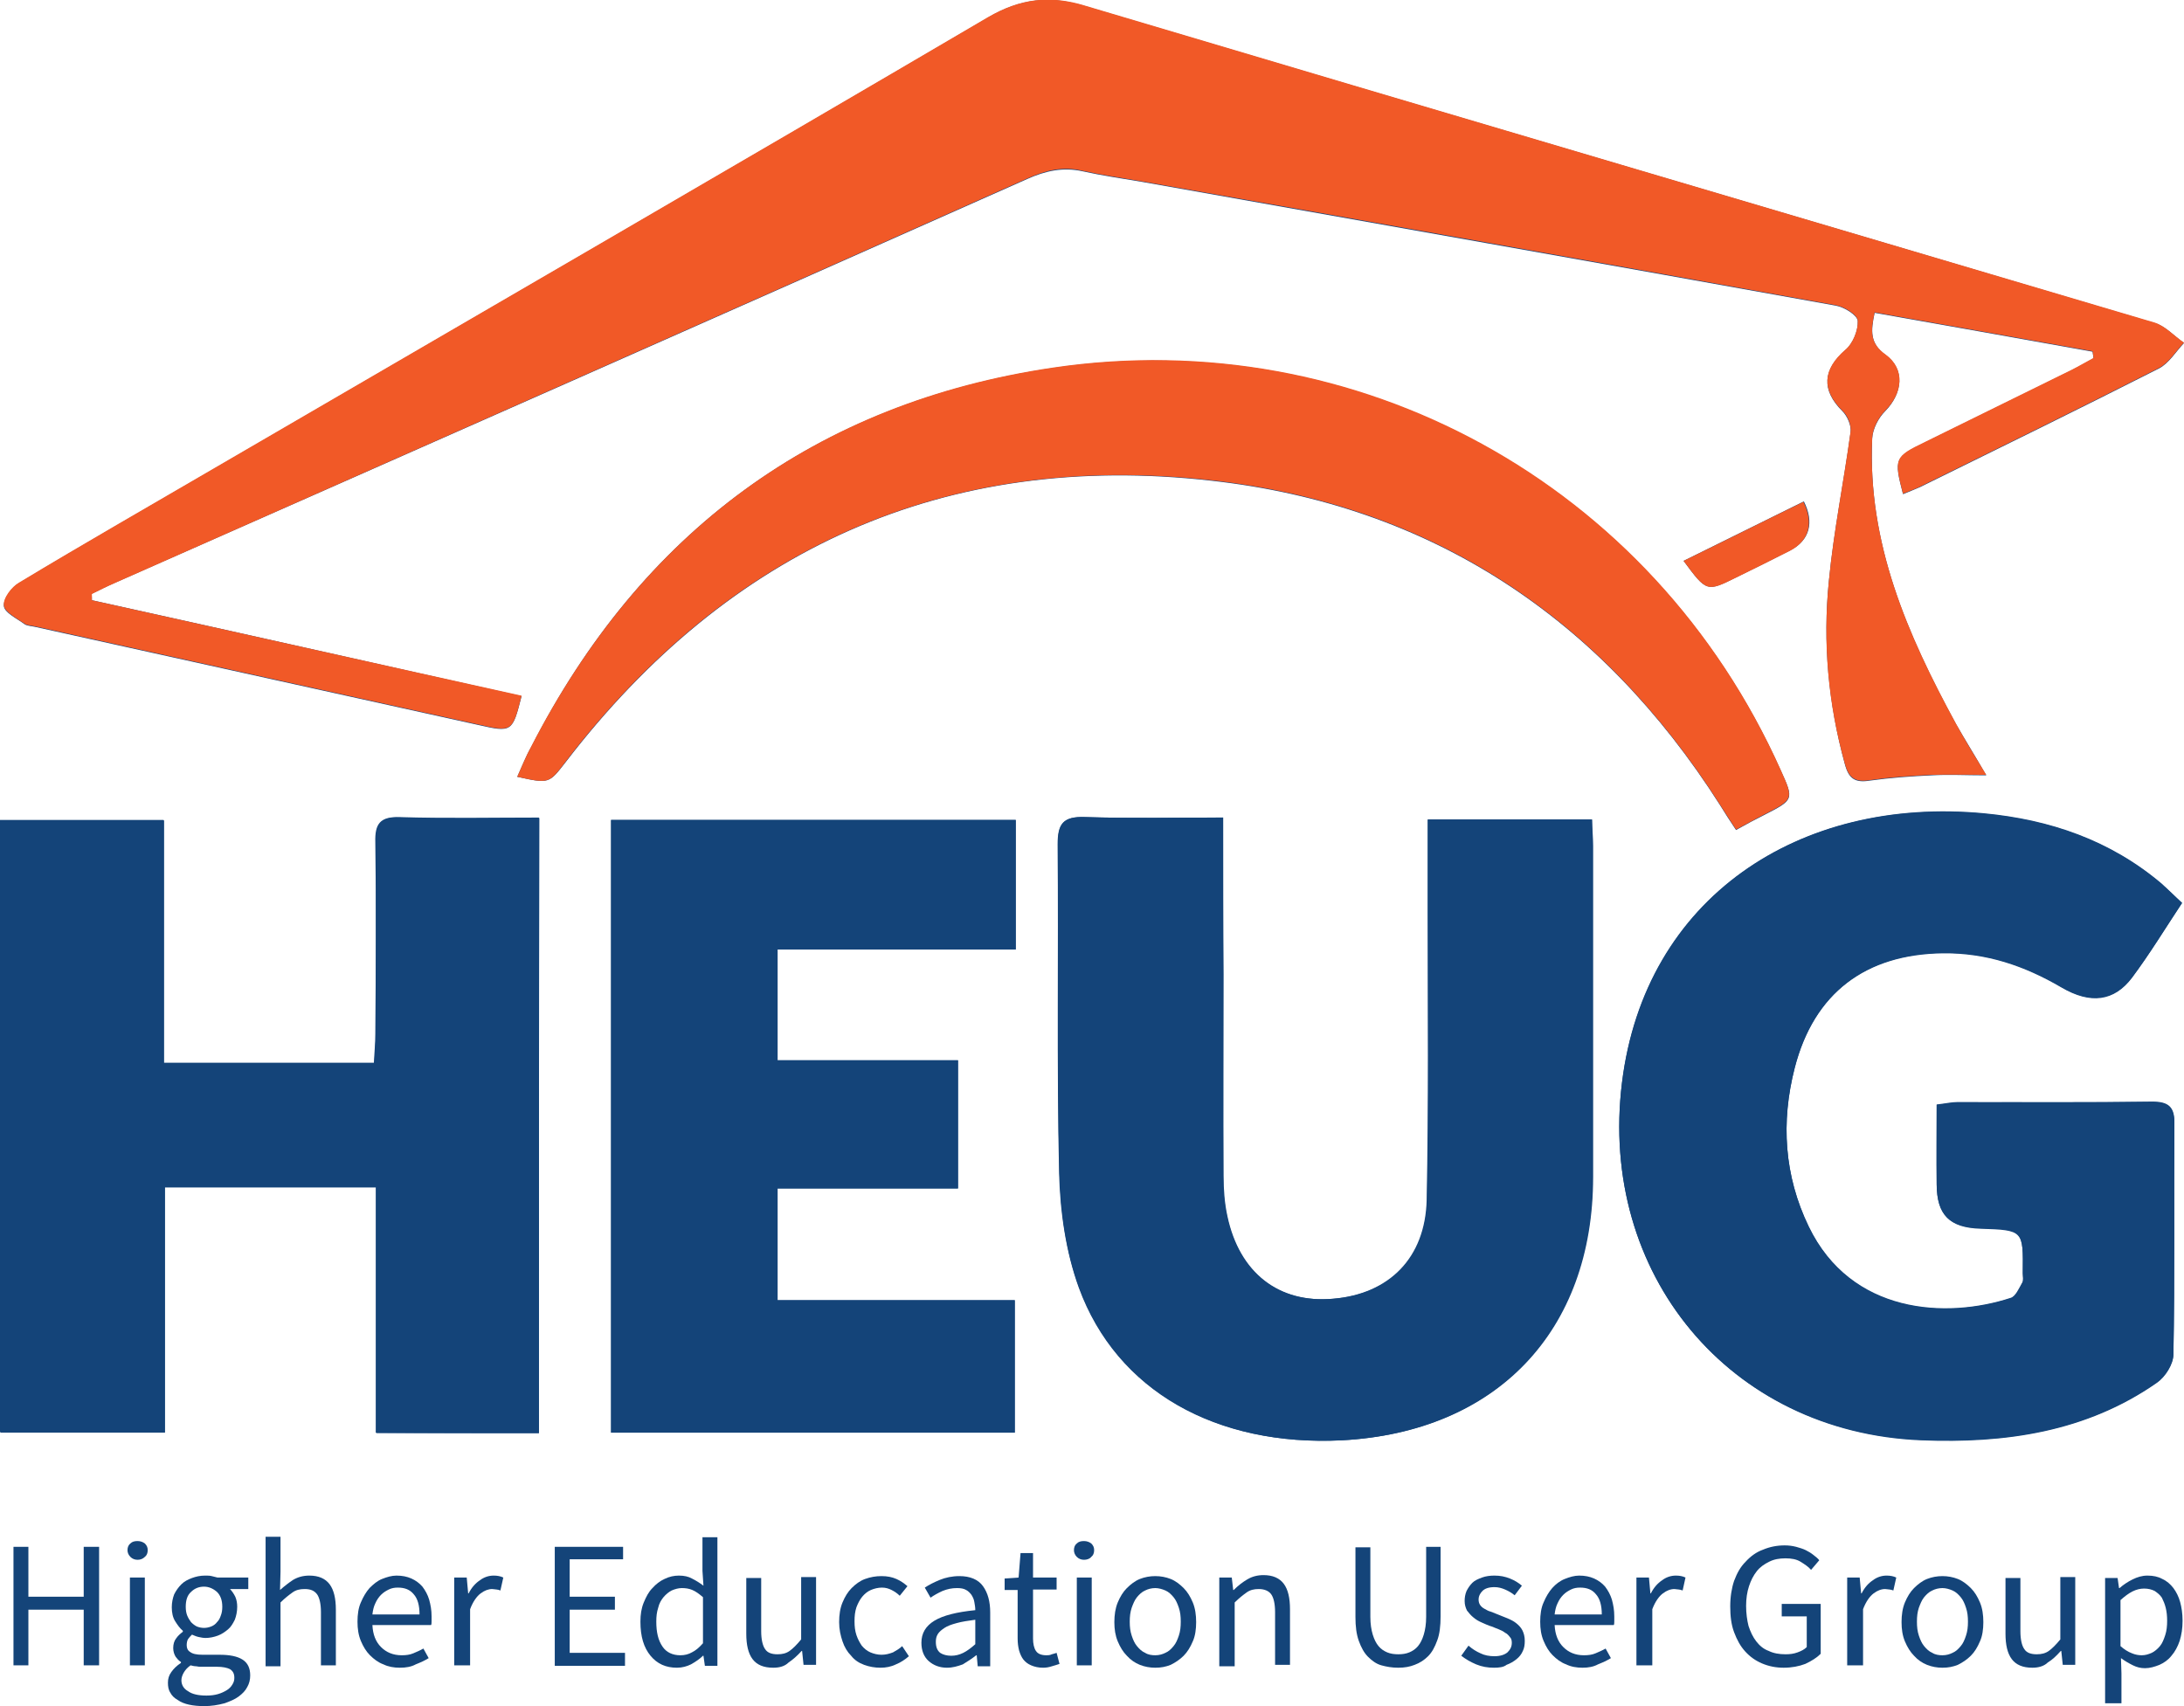 <svg width="64" height="50" viewBox="0 0 64 50" fill="none" xmlns="http://www.w3.org/2000/svg">
<path d="M2.693 17.59C2.693 17.534 2.693 17.464 2.679 17.407C2.905 17.295 3.13 17.182 3.356 17.084C12.281 13.147 21.192 9.21 30.104 5.245C30.639 5.006 31.147 4.893 31.725 5.02C32.289 5.146 32.881 5.231 33.459 5.329C40.242 6.538 47.01 7.734 53.792 8.957C54.045 8.999 54.426 9.238 54.44 9.407C54.454 9.688 54.299 10.068 54.074 10.264C53.411 10.841 53.369 11.431 53.989 12.05C54.13 12.191 54.257 12.472 54.229 12.669C54.031 14.131 53.735 15.565 53.594 17.028C53.411 18.828 53.58 20.627 54.059 22.385C54.172 22.821 54.356 22.947 54.793 22.877C55.399 22.793 56.005 22.75 56.612 22.722C57.105 22.694 57.613 22.722 58.205 22.722C57.867 22.132 57.584 21.682 57.317 21.218C55.892 18.602 54.722 15.917 54.863 12.852C54.877 12.57 55.047 12.247 55.244 12.05C55.752 11.53 55.836 10.827 55.258 10.405C54.793 10.068 54.821 9.702 54.934 9.168C57.077 9.547 59.206 9.927 61.321 10.307C61.335 10.377 61.335 10.433 61.349 10.504C61.138 10.616 60.926 10.742 60.701 10.855C59.276 11.558 57.838 12.261 56.414 12.964C55.512 13.4 55.498 13.442 55.766 14.483C55.935 14.412 56.118 14.342 56.273 14.272C58.614 13.119 60.94 11.98 63.267 10.799C63.563 10.644 63.76 10.307 64 10.054C63.718 9.857 63.45 9.547 63.126 9.463C52.692 6.356 42.244 3.29 31.81 0.183C30.752 -0.14 29.892 -0.042 28.947 0.52C21.404 4.949 13.832 9.336 6.275 13.738C4.371 14.848 2.453 15.945 0.564 17.084C0.338 17.21 0.099 17.548 0.113 17.759C0.127 17.956 0.494 18.124 0.719 18.293C0.804 18.349 0.945 18.349 1.058 18.378C5.372 19.334 9.701 20.29 14.015 21.246C15.002 21.471 15.017 21.457 15.284 20.402C11.083 19.46 6.895 18.518 2.693 17.59ZM15.792 42C15.792 35.982 15.792 30.02 15.792 23.96C14.41 23.96 13.057 23.988 11.703 23.946C11.125 23.931 10.984 24.157 10.998 24.677C11.026 26.547 11.012 28.431 10.998 30.301C10.998 30.582 10.97 30.849 10.956 31.145C8.883 31.145 6.881 31.145 4.794 31.145C4.794 28.74 4.794 26.378 4.794 24.03C3.13 24.03 1.565 24.03 0 24.03C0 30.062 0 36.024 0 41.971C1.621 41.971 3.187 41.971 4.822 41.971C4.822 39.553 4.822 37.177 4.822 34.786C6.909 34.786 8.911 34.786 11.012 34.786C11.012 37.219 11.012 39.595 11.012 41.986C12.648 42 14.171 42 15.792 42ZM63.944 26.462C63.718 26.252 63.549 26.069 63.351 25.914C61.843 24.634 60.066 24.03 58.134 23.847C52.734 23.327 48.208 26.308 47.531 31.735C46.84 37.317 50.675 41.986 56.301 42.211C58.755 42.309 61.138 41.971 63.21 40.523C63.45 40.355 63.69 39.989 63.69 39.694C63.732 37.444 63.704 35.194 63.718 32.944C63.718 32.452 63.549 32.298 63.069 32.298C61.166 32.312 59.262 32.298 57.359 32.312C57.176 32.312 56.992 32.354 56.753 32.382C56.753 33.184 56.753 33.943 56.753 34.716C56.767 35.616 57.133 35.982 58.036 36.01C59.291 36.052 59.291 36.052 59.276 37.317C59.276 37.416 59.305 37.528 59.262 37.599C59.178 37.767 59.079 38.006 58.924 38.048C57.02 38.667 54.243 38.527 53.002 35.953C52.283 34.463 52.184 32.888 52.593 31.299C53.157 29.106 54.666 27.967 56.936 27.939C58.205 27.925 59.319 28.304 60.404 28.937C61.265 29.443 61.956 29.345 62.477 28.656C62.999 27.953 63.45 27.208 63.944 26.462ZM35.842 23.96C34.461 23.96 33.135 23.988 31.796 23.946C31.161 23.917 30.992 24.142 31.006 24.747C31.034 27.953 30.964 31.159 31.048 34.379C31.076 35.504 31.232 36.685 31.626 37.739C32.74 40.762 35.659 42.393 39.325 42.211C43.851 41.971 46.685 39.019 46.685 34.491C46.685 31.257 46.685 28.023 46.685 24.789C46.685 24.536 46.657 24.297 46.657 24.016C45.035 24.016 43.47 24.016 41.849 24.016C41.849 24.958 41.849 25.844 41.849 26.73C41.849 29.542 41.877 32.354 41.821 35.166C41.792 36.867 40.721 37.936 39.071 38.062C37.478 38.203 36.322 37.303 35.969 35.644C35.885 35.264 35.856 34.857 35.856 34.463C35.842 32.495 35.856 30.526 35.856 28.558C35.842 27.053 35.842 25.562 35.842 23.96ZM29.765 24.03C25.747 24.03 21.827 24.03 17.907 24.03C17.907 30.062 17.907 36.024 17.907 41.986C21.883 41.986 25.789 41.986 29.737 41.986C29.737 40.692 29.737 39.441 29.737 38.105C27.382 38.105 25.07 38.105 22.786 38.105C22.786 36.98 22.786 35.939 22.786 34.829C24.576 34.829 26.297 34.829 28.073 34.829C28.073 33.563 28.073 32.354 28.073 31.074C26.282 31.074 24.534 31.074 22.786 31.074C22.786 29.964 22.786 28.951 22.786 27.826C25.14 27.826 27.453 27.826 29.765 27.826C29.765 26.505 29.765 25.281 29.765 24.03ZM15.158 22.765C16.102 22.975 16.088 22.961 16.582 22.329C21.361 16.1 27.692 13.203 35.504 14.089C41.934 14.806 46.911 18.11 50.394 23.58C50.549 23.833 50.704 24.072 50.873 24.325C51.197 24.142 51.437 24.016 51.691 23.889C52.565 23.439 52.579 23.439 52.184 22.582C48.405 14.145 39.734 9.477 30.865 10.785C23.899 11.811 18.781 15.607 15.566 21.893C15.411 22.16 15.299 22.455 15.158 22.765ZM49.336 16.437C50.013 17.351 50.013 17.351 50.887 16.915C51.409 16.662 51.944 16.395 52.466 16.128C53.03 15.832 53.171 15.312 52.861 14.694C51.691 15.27 50.535 15.847 49.336 16.437Z" fill="#144479"/>
<path d="M2.693 17.59C6.895 18.518 11.082 19.46 15.284 20.388C15.016 21.457 15.002 21.457 14.015 21.232C9.701 20.276 5.372 19.32 1.057 18.363C0.944 18.335 0.803 18.335 0.719 18.279C0.493 18.124 0.141 17.942 0.113 17.745C0.084 17.534 0.338 17.196 0.564 17.07C2.453 15.931 4.371 14.834 6.274 13.723C13.832 9.322 21.404 4.935 28.947 0.506C29.892 -0.042 30.766 -0.155 31.809 0.169C42.243 3.276 52.691 6.355 63.126 9.449C63.45 9.547 63.704 9.843 64 10.039C63.76 10.293 63.563 10.63 63.267 10.785C60.94 11.966 58.614 13.105 56.273 14.258C56.104 14.342 55.934 14.398 55.765 14.469C55.497 13.428 55.511 13.386 56.414 12.95C57.838 12.247 59.276 11.544 60.7 10.841C60.926 10.728 61.137 10.602 61.349 10.489C61.335 10.419 61.335 10.363 61.321 10.293C59.206 9.913 57.077 9.533 54.933 9.154C54.821 9.688 54.778 10.053 55.258 10.391C55.836 10.813 55.765 11.516 55.244 12.036C55.046 12.233 54.877 12.556 54.863 12.838C54.722 15.903 55.892 18.588 57.316 21.204C57.57 21.668 57.852 22.132 58.205 22.708C57.612 22.708 57.119 22.694 56.611 22.708C56.005 22.736 55.399 22.778 54.792 22.863C54.355 22.933 54.172 22.793 54.059 22.371C53.566 20.613 53.411 18.827 53.594 17.014C53.735 15.551 54.031 14.103 54.228 12.655C54.257 12.458 54.144 12.177 53.989 12.036C53.368 11.417 53.411 10.827 54.073 10.25C54.299 10.068 54.454 9.674 54.44 9.393C54.426 9.224 54.045 8.985 53.791 8.943C47.023 7.719 40.241 6.51 33.459 5.315C32.881 5.217 32.303 5.132 31.725 5.006C31.147 4.865 30.639 4.992 30.103 5.231C21.206 9.196 12.281 13.133 3.37 17.084C3.144 17.182 2.918 17.295 2.693 17.407C2.693 17.463 2.693 17.52 2.693 17.59Z" fill="#F15927"/>
<path d="M15.792 41.999C14.184 41.999 12.661 41.999 11.026 41.999C11.026 39.595 11.026 37.233 11.026 34.8C8.911 34.8 6.923 34.8 4.836 34.8C4.836 37.191 4.836 39.567 4.836 41.985C3.186 41.985 1.621 41.985 0.014 41.985C0.014 36.024 0.014 30.076 0.014 24.044C1.565 24.044 3.144 24.044 4.808 24.044C4.808 26.406 4.808 28.754 4.808 31.159C6.894 31.159 8.897 31.159 10.969 31.159C10.983 30.863 11.012 30.596 11.012 30.315C11.012 28.445 11.026 26.561 11.012 24.691C11.012 24.156 11.139 23.931 11.717 23.959C13.07 24.002 14.424 23.974 15.806 23.974C15.792 30.02 15.792 35.981 15.792 41.999Z" fill="#144479"/>
<path d="M63.943 26.462C63.45 27.207 62.998 27.953 62.477 28.642C61.955 29.331 61.264 29.429 60.404 28.923C59.333 28.29 58.205 27.911 56.935 27.925C54.679 27.953 53.157 29.092 52.593 31.285C52.184 32.874 52.282 34.449 53.002 35.939C54.242 38.512 57.034 38.653 58.924 38.034C59.065 37.992 59.163 37.753 59.262 37.584C59.304 37.514 59.276 37.402 59.276 37.303C59.29 36.024 59.29 36.024 58.035 35.995C57.119 35.967 56.752 35.602 56.752 34.702C56.738 33.929 56.752 33.169 56.752 32.368C57.006 32.34 57.189 32.297 57.358 32.297C59.262 32.297 61.166 32.312 63.069 32.283C63.548 32.283 63.732 32.438 63.718 32.93C63.703 35.18 63.732 37.43 63.689 39.679C63.689 39.961 63.45 40.34 63.21 40.509C61.137 41.957 58.754 42.295 56.301 42.196C50.661 41.971 46.84 37.317 47.531 31.721C48.194 26.308 52.72 23.327 58.134 23.833C60.066 24.016 61.842 24.62 63.351 25.9C63.534 26.083 63.718 26.265 63.943 26.462Z" fill="#144479"/>
<path d="M35.843 23.959C35.843 25.562 35.843 27.053 35.843 28.557C35.843 30.526 35.843 32.494 35.843 34.463C35.843 34.857 35.871 35.264 35.955 35.644C36.308 37.303 37.45 38.203 39.057 38.062C40.707 37.922 41.765 36.867 41.807 35.166C41.863 32.354 41.835 29.542 41.835 26.73C41.835 25.844 41.835 24.958 41.835 24.016C43.457 24.016 45.022 24.016 46.643 24.016C46.657 24.283 46.671 24.536 46.671 24.789C46.671 28.023 46.671 31.257 46.671 34.491C46.657 39.019 43.837 41.971 39.311 42.21C35.645 42.393 32.727 40.776 31.613 37.739C31.232 36.684 31.063 35.503 31.035 34.379C30.964 31.173 31.02 27.967 30.992 24.747C30.992 24.142 31.147 23.931 31.782 23.945C33.121 23.988 34.461 23.959 35.843 23.959Z" fill="#144479"/>
<path d="M29.765 24.03C29.765 25.281 29.765 26.505 29.765 27.826C27.453 27.826 25.14 27.826 22.786 27.826C22.786 28.951 22.786 29.963 22.786 31.074C24.534 31.074 26.283 31.074 28.073 31.074C28.073 32.368 28.073 33.563 28.073 34.828C26.311 34.828 24.576 34.828 22.786 34.828C22.786 35.925 22.786 36.966 22.786 38.105C25.07 38.105 27.382 38.105 29.737 38.105C29.737 39.44 29.737 40.692 29.737 41.985C25.789 41.985 21.883 41.985 17.907 41.985C17.907 36.024 17.907 30.062 17.907 24.03C21.813 24.03 25.747 24.03 29.765 24.03Z" fill="#144479"/>
<path d="M15.157 22.764C15.298 22.455 15.411 22.16 15.566 21.878C18.795 15.607 23.899 11.797 30.865 10.771C39.734 9.463 48.405 14.117 52.184 22.567C52.565 23.425 52.565 23.425 51.69 23.875C51.437 24.002 51.197 24.142 50.873 24.311C50.703 24.058 50.548 23.805 50.393 23.566C46.91 18.096 41.933 14.792 35.504 14.075C27.692 13.203 21.361 16.085 16.581 22.314C16.088 22.961 16.102 22.975 15.157 22.764Z" fill="#F15927"/>
<path d="M49.336 16.437C50.548 15.846 51.691 15.27 52.847 14.707C53.157 15.326 53.016 15.846 52.452 16.142C51.93 16.409 51.409 16.662 50.873 16.929C50.013 17.351 50.013 17.351 49.336 16.437Z" fill="#F15927"/>
<path d="M0.395 48.805V45.332H0.832V46.794H2.453V45.332H2.904V48.805H2.453V47.174H0.832V48.805H0.395Z" fill="#144479"/>
<path d="M4.032 45.712C3.948 45.712 3.877 45.683 3.821 45.627C3.765 45.571 3.736 45.501 3.736 45.43C3.736 45.346 3.765 45.276 3.821 45.233C3.877 45.177 3.948 45.163 4.032 45.163C4.117 45.163 4.188 45.191 4.244 45.233C4.3 45.29 4.329 45.346 4.329 45.43C4.329 45.515 4.3 45.585 4.244 45.627C4.188 45.683 4.117 45.712 4.032 45.712ZM3.807 48.805V46.232H4.244V48.805H3.807Z" fill="#144479"/>
<path d="M5.978 50C5.823 50 5.668 49.986 5.541 49.958C5.414 49.93 5.302 49.888 5.203 49.817C5.104 49.761 5.034 49.691 4.991 49.606C4.935 49.522 4.921 49.423 4.921 49.311C4.921 49.199 4.949 49.1 5.02 49.002C5.09 48.903 5.175 48.819 5.302 48.734V48.706C5.231 48.664 5.189 48.608 5.146 48.552C5.104 48.481 5.076 48.397 5.076 48.299C5.076 48.186 5.104 48.088 5.161 48.017C5.217 47.933 5.287 47.877 5.358 47.821V47.792C5.273 47.722 5.203 47.624 5.132 47.511C5.062 47.399 5.034 47.258 5.034 47.103C5.034 46.963 5.062 46.836 5.104 46.724C5.161 46.611 5.231 46.513 5.316 46.429C5.4 46.344 5.513 46.288 5.626 46.246C5.739 46.204 5.866 46.175 6.007 46.175C6.077 46.175 6.148 46.175 6.204 46.19C6.26 46.204 6.317 46.218 6.373 46.232H7.276V46.569H6.74C6.796 46.625 6.853 46.71 6.895 46.794C6.937 46.893 6.951 46.991 6.951 47.089C6.951 47.23 6.923 47.357 6.881 47.469C6.824 47.582 6.768 47.68 6.683 47.75C6.599 47.821 6.5 47.891 6.387 47.933C6.274 47.975 6.148 48.003 6.021 48.003C5.95 48.003 5.894 47.989 5.823 47.975C5.753 47.961 5.696 47.933 5.626 47.905C5.584 47.947 5.541 47.989 5.513 48.032C5.485 48.074 5.471 48.144 5.471 48.214C5.471 48.299 5.499 48.369 5.569 48.411C5.64 48.467 5.753 48.495 5.936 48.495H6.43C6.726 48.495 6.951 48.538 7.106 48.636C7.261 48.734 7.332 48.889 7.332 49.1C7.332 49.227 7.304 49.339 7.247 49.438C7.191 49.55 7.106 49.634 6.994 49.719C6.881 49.803 6.74 49.859 6.585 49.916C6.373 49.972 6.19 50 5.978 50ZM6.049 49.691C6.176 49.691 6.289 49.677 6.387 49.648C6.486 49.62 6.571 49.578 6.641 49.536C6.712 49.494 6.768 49.438 6.81 49.367C6.853 49.297 6.867 49.241 6.867 49.17C6.867 49.044 6.824 48.974 6.74 48.917C6.655 48.875 6.528 48.847 6.359 48.847H5.908C5.851 48.847 5.809 48.847 5.753 48.833C5.696 48.833 5.64 48.819 5.584 48.805C5.485 48.875 5.428 48.945 5.386 49.016C5.344 49.086 5.316 49.17 5.316 49.241C5.316 49.381 5.386 49.494 5.513 49.564C5.626 49.648 5.809 49.691 6.049 49.691ZM5.978 47.708C6.049 47.708 6.119 47.694 6.19 47.666C6.26 47.638 6.317 47.596 6.359 47.539C6.415 47.483 6.444 47.427 6.472 47.343C6.5 47.272 6.514 47.188 6.514 47.089C6.514 46.893 6.458 46.752 6.359 46.654C6.246 46.555 6.119 46.499 5.978 46.499C5.823 46.499 5.696 46.555 5.598 46.654C5.485 46.752 5.443 46.907 5.443 47.089C5.443 47.188 5.457 47.272 5.485 47.343C5.513 47.413 5.555 47.483 5.598 47.539C5.654 47.596 5.71 47.638 5.767 47.666C5.837 47.694 5.908 47.708 5.978 47.708Z" fill="#144479"/>
<path d="M7.783 48.805V45.037H8.22V46.063L8.206 46.597C8.333 46.485 8.46 46.386 8.587 46.302C8.728 46.218 8.883 46.175 9.066 46.175C9.334 46.175 9.532 46.26 9.659 46.429C9.785 46.597 9.842 46.85 9.842 47.174V48.805H9.405V47.244C9.405 47.005 9.362 46.822 9.292 46.724C9.207 46.611 9.095 46.569 8.925 46.569C8.784 46.569 8.671 46.597 8.573 46.668C8.474 46.738 8.347 46.836 8.22 46.963V48.833H7.783V48.805Z" fill="#144479"/>
<path d="M11.716 48.875C11.547 48.875 11.378 48.847 11.237 48.777C11.082 48.721 10.955 48.622 10.842 48.51C10.729 48.397 10.645 48.257 10.574 48.088C10.504 47.919 10.476 47.736 10.476 47.525C10.476 47.314 10.504 47.117 10.574 46.963C10.645 46.794 10.729 46.654 10.828 46.541C10.941 46.429 11.054 46.33 11.195 46.274C11.336 46.218 11.477 46.175 11.618 46.175C11.787 46.175 11.928 46.204 12.055 46.26C12.182 46.316 12.294 46.401 12.379 46.499C12.464 46.611 12.534 46.738 12.576 46.879C12.619 47.033 12.647 47.188 12.647 47.371C12.647 47.413 12.647 47.455 12.647 47.511C12.647 47.553 12.647 47.596 12.633 47.624H10.913C10.927 47.905 11.011 48.116 11.166 48.27C11.322 48.425 11.519 48.51 11.773 48.51C11.9 48.51 12.012 48.495 12.111 48.453C12.21 48.411 12.309 48.369 12.407 48.313L12.562 48.594C12.45 48.664 12.323 48.721 12.182 48.777C12.055 48.847 11.9 48.875 11.716 48.875ZM10.913 47.314H12.294C12.294 47.047 12.238 46.85 12.125 46.724C12.012 46.583 11.857 46.527 11.66 46.527C11.561 46.527 11.477 46.541 11.392 46.583C11.307 46.625 11.237 46.668 11.166 46.738C11.096 46.808 11.04 46.893 10.997 46.991C10.955 47.075 10.927 47.188 10.913 47.314Z" fill="#144479"/>
<path d="M13.31 48.805V46.232H13.677L13.719 46.696H13.733C13.818 46.527 13.931 46.4 14.058 46.316C14.185 46.218 14.326 46.175 14.467 46.175C14.565 46.175 14.664 46.19 14.749 46.232L14.664 46.611C14.622 46.597 14.579 46.583 14.551 46.583C14.509 46.583 14.467 46.569 14.424 46.569C14.312 46.569 14.199 46.611 14.086 46.696C13.973 46.78 13.86 46.935 13.776 47.16V48.805H13.31Z" fill="#144479"/>
<path d="M16.257 48.805V45.332H18.259V45.697H16.694V46.794H18.019V47.174H16.694V48.439H18.315V48.819H16.257V48.805Z" fill="#144479"/>
<path d="M19.838 48.875C19.514 48.875 19.26 48.763 19.063 48.524C18.865 48.285 18.767 47.961 18.767 47.525C18.767 47.314 18.795 47.132 18.865 46.963C18.936 46.794 19.006 46.654 19.119 46.541C19.218 46.429 19.345 46.33 19.472 46.274C19.613 46.204 19.754 46.175 19.895 46.175C20.05 46.175 20.177 46.204 20.275 46.26C20.388 46.316 20.501 46.386 20.614 46.471L20.585 46.035V45.051H21.023V48.819H20.656L20.614 48.524H20.6C20.501 48.622 20.374 48.706 20.247 48.777C20.134 48.833 19.993 48.875 19.838 48.875ZM19.937 48.51C20.064 48.51 20.177 48.481 20.275 48.425C20.388 48.369 20.487 48.285 20.6 48.158V46.808C20.487 46.71 20.388 46.639 20.289 46.597C20.191 46.555 20.092 46.541 19.979 46.541C19.881 46.541 19.782 46.569 19.683 46.611C19.599 46.654 19.514 46.724 19.443 46.808C19.373 46.893 19.317 46.991 19.288 47.117C19.246 47.244 19.232 47.371 19.232 47.525C19.232 47.835 19.288 48.074 19.415 48.257C19.528 48.425 19.711 48.51 19.937 48.51Z" fill="#144479"/>
<path d="M22.659 48.875C22.377 48.875 22.179 48.791 22.052 48.622C21.925 48.453 21.869 48.2 21.869 47.877V46.246H22.306V47.806C22.306 48.045 22.349 48.228 22.419 48.327C22.489 48.439 22.616 48.481 22.786 48.481C22.927 48.481 23.039 48.453 23.138 48.383C23.237 48.313 23.35 48.2 23.477 48.045V46.218H23.914V48.791H23.547L23.505 48.383H23.491C23.364 48.524 23.237 48.636 23.11 48.721C22.997 48.833 22.842 48.875 22.659 48.875Z" fill="#144479"/>
<path d="M25.802 48.875C25.633 48.875 25.478 48.847 25.323 48.791C25.168 48.734 25.041 48.65 24.942 48.524C24.829 48.411 24.745 48.27 24.689 48.102C24.632 47.933 24.59 47.75 24.59 47.539C24.59 47.328 24.618 47.132 24.689 46.963C24.759 46.794 24.844 46.654 24.956 46.541C25.069 46.429 25.196 46.33 25.351 46.274C25.506 46.218 25.661 46.19 25.831 46.19C26 46.19 26.141 46.218 26.268 46.274C26.395 46.33 26.493 46.401 26.592 46.485L26.366 46.766C26.296 46.696 26.211 46.639 26.127 46.597C26.042 46.555 25.957 46.527 25.845 46.527C25.732 46.527 25.619 46.555 25.52 46.597C25.422 46.639 25.337 46.71 25.267 46.794C25.196 46.879 25.14 46.991 25.097 47.103C25.055 47.23 25.041 47.357 25.041 47.511C25.041 47.666 25.055 47.792 25.097 47.919C25.14 48.046 25.196 48.144 25.253 48.228C25.323 48.313 25.408 48.383 25.506 48.425C25.605 48.467 25.718 48.495 25.831 48.495C25.957 48.495 26.056 48.467 26.169 48.425C26.268 48.369 26.366 48.313 26.437 48.242L26.634 48.538C26.521 48.636 26.395 48.721 26.254 48.777C26.113 48.847 25.957 48.875 25.802 48.875Z" fill="#144479"/>
<path d="M27.748 48.875C27.537 48.875 27.354 48.805 27.212 48.678C27.072 48.552 27.001 48.369 27.001 48.144C27.001 47.863 27.128 47.652 27.382 47.497C27.636 47.343 28.03 47.244 28.58 47.188C28.58 47.103 28.566 47.033 28.552 46.949C28.538 46.864 28.51 46.808 28.467 46.738C28.425 46.682 28.369 46.625 28.312 46.597C28.242 46.555 28.157 46.541 28.044 46.541C27.889 46.541 27.762 46.569 27.621 46.625C27.494 46.682 27.368 46.752 27.269 46.822L27.1 46.527C27.227 46.443 27.368 46.372 27.537 46.302C27.706 46.232 27.903 46.19 28.115 46.19C28.425 46.19 28.665 46.288 28.806 46.485C28.947 46.682 29.017 46.935 29.017 47.258V48.833H28.651L28.622 48.51H28.608C28.482 48.608 28.355 48.692 28.214 48.777C28.058 48.833 27.918 48.875 27.748 48.875ZM27.875 48.524C28.002 48.524 28.115 48.495 28.228 48.439C28.34 48.383 28.453 48.299 28.58 48.186V47.469C28.369 47.497 28.185 47.525 28.03 47.568C27.875 47.61 27.762 47.652 27.678 47.708C27.593 47.764 27.523 47.821 27.48 47.891C27.438 47.961 27.424 48.032 27.424 48.116C27.424 48.27 27.466 48.369 27.551 48.439C27.636 48.495 27.748 48.524 27.875 48.524Z" fill="#144479"/>
<path d="M30.568 48.875C30.427 48.875 30.315 48.847 30.216 48.805C30.117 48.763 30.047 48.706 29.99 48.636C29.934 48.566 29.892 48.467 29.863 48.369C29.835 48.257 29.821 48.144 29.821 48.017V46.597H29.44V46.26L29.849 46.232L29.906 45.515H30.272V46.232H30.963V46.583H30.272V48.017C30.272 48.172 30.3 48.299 30.357 48.383C30.413 48.467 30.512 48.51 30.667 48.51C30.709 48.51 30.766 48.51 30.822 48.481C30.879 48.467 30.921 48.453 30.963 48.439L31.048 48.763C30.977 48.791 30.907 48.805 30.822 48.833C30.738 48.861 30.653 48.875 30.568 48.875Z" fill="#144479"/>
<path d="M31.767 45.712C31.682 45.712 31.612 45.683 31.555 45.627C31.499 45.571 31.471 45.501 31.471 45.43C31.471 45.346 31.499 45.276 31.555 45.233C31.612 45.177 31.682 45.163 31.767 45.163C31.851 45.163 31.922 45.191 31.978 45.233C32.035 45.29 32.063 45.346 32.063 45.43C32.063 45.515 32.035 45.585 31.978 45.627C31.936 45.683 31.851 45.712 31.767 45.712ZM31.555 48.805V46.232H31.992V48.805H31.555Z" fill="#144479"/>
<path d="M33.854 48.875C33.699 48.875 33.544 48.847 33.403 48.791C33.262 48.734 33.135 48.65 33.022 48.524C32.909 48.411 32.825 48.27 32.754 48.102C32.684 47.933 32.655 47.75 32.655 47.539C32.655 47.328 32.684 47.132 32.754 46.963C32.825 46.794 32.909 46.654 33.022 46.541C33.135 46.429 33.262 46.33 33.403 46.274C33.544 46.218 33.699 46.19 33.854 46.19C34.009 46.19 34.164 46.218 34.305 46.274C34.446 46.33 34.573 46.429 34.686 46.541C34.798 46.654 34.883 46.794 34.954 46.963C35.024 47.132 35.052 47.328 35.052 47.539C35.052 47.75 35.024 47.947 34.954 48.102C34.883 48.27 34.798 48.411 34.686 48.524C34.573 48.636 34.446 48.721 34.305 48.791C34.164 48.847 34.023 48.875 33.854 48.875ZM33.854 48.51C33.967 48.51 34.065 48.481 34.15 48.439C34.249 48.397 34.319 48.327 34.39 48.242C34.46 48.158 34.502 48.06 34.545 47.933C34.587 47.806 34.601 47.68 34.601 47.525C34.601 47.371 34.587 47.244 34.545 47.118C34.502 46.991 34.46 46.893 34.39 46.808C34.319 46.724 34.249 46.654 34.15 46.611C34.051 46.569 33.953 46.541 33.854 46.541C33.741 46.541 33.642 46.569 33.558 46.611C33.459 46.654 33.389 46.724 33.318 46.808C33.248 46.893 33.205 47.005 33.163 47.118C33.121 47.244 33.106 47.371 33.106 47.525C33.106 47.68 33.121 47.806 33.163 47.933C33.205 48.06 33.248 48.158 33.318 48.242C33.389 48.327 33.459 48.397 33.558 48.439C33.642 48.495 33.755 48.51 33.854 48.51Z" fill="#144479"/>
<path d="M35.73 48.805V46.232H36.096L36.138 46.597H36.153C36.279 46.471 36.406 46.372 36.547 46.288C36.688 46.204 36.843 46.161 37.027 46.161C37.295 46.161 37.492 46.246 37.619 46.414C37.746 46.583 37.802 46.836 37.802 47.16V48.791H37.365V47.244C37.365 47.005 37.323 46.822 37.252 46.724C37.182 46.625 37.055 46.569 36.886 46.569C36.745 46.569 36.632 46.597 36.533 46.668C36.434 46.738 36.308 46.836 36.181 46.963V48.833H35.73V48.805Z" fill="#144479"/>
<path d="M40.975 48.875C40.791 48.875 40.636 48.847 40.481 48.805C40.326 48.763 40.199 48.664 40.086 48.552C39.974 48.439 39.889 48.285 39.818 48.088C39.748 47.891 39.72 47.666 39.72 47.385V45.346H40.157V47.385C40.157 47.596 40.185 47.764 40.227 47.905C40.27 48.045 40.326 48.158 40.397 48.242C40.467 48.327 40.552 48.383 40.65 48.425C40.749 48.467 40.862 48.481 40.975 48.481C41.087 48.481 41.2 48.467 41.299 48.425C41.398 48.383 41.482 48.327 41.553 48.242C41.623 48.158 41.68 48.045 41.722 47.905C41.764 47.764 41.792 47.596 41.792 47.385V45.332H42.215V47.371C42.215 47.652 42.187 47.891 42.117 48.074C42.046 48.27 41.962 48.425 41.849 48.538C41.736 48.65 41.609 48.734 41.454 48.791C41.313 48.847 41.158 48.875 40.975 48.875Z" fill="#144479"/>
<path d="M43.78 48.875C43.597 48.875 43.428 48.847 43.258 48.777C43.089 48.706 42.948 48.622 42.821 48.524L43.033 48.228C43.146 48.327 43.258 48.397 43.385 48.453C43.498 48.51 43.639 48.538 43.794 48.538C43.963 48.538 44.09 48.495 44.175 48.425C44.26 48.341 44.302 48.257 44.302 48.144C44.302 48.074 44.288 48.017 44.245 47.975C44.203 47.919 44.161 47.877 44.104 47.849C44.048 47.806 43.992 47.778 43.921 47.75C43.851 47.722 43.78 47.694 43.71 47.666C43.611 47.638 43.526 47.596 43.428 47.553C43.329 47.511 43.258 47.469 43.174 47.399C43.103 47.343 43.047 47.272 42.99 47.202C42.948 47.117 42.92 47.033 42.92 46.921C42.92 46.822 42.934 46.724 42.976 46.625C43.019 46.541 43.075 46.457 43.146 46.386C43.216 46.316 43.315 46.274 43.428 46.232C43.54 46.19 43.667 46.175 43.794 46.175C43.963 46.175 44.104 46.204 44.245 46.26C44.386 46.316 44.499 46.386 44.598 46.471L44.386 46.752C44.302 46.682 44.203 46.625 44.104 46.583C44.006 46.541 43.907 46.513 43.794 46.513C43.625 46.513 43.512 46.555 43.442 46.625C43.371 46.696 43.329 46.78 43.329 46.879C43.329 46.935 43.343 46.991 43.371 47.033C43.399 47.075 43.442 47.117 43.498 47.146C43.554 47.174 43.611 47.216 43.681 47.23C43.752 47.258 43.822 47.286 43.893 47.314C43.992 47.357 44.076 47.385 44.175 47.427C44.274 47.469 44.358 47.511 44.429 47.568C44.499 47.624 44.57 47.694 44.612 47.778C44.654 47.863 44.682 47.961 44.682 48.088C44.682 48.2 44.668 48.299 44.626 48.383C44.584 48.481 44.527 48.552 44.443 48.622C44.358 48.692 44.26 48.749 44.147 48.791C44.062 48.861 43.921 48.875 43.78 48.875Z" fill="#144479"/>
<path d="M46.375 48.875C46.205 48.875 46.036 48.847 45.895 48.777C45.74 48.721 45.613 48.622 45.5 48.51C45.388 48.397 45.303 48.257 45.233 48.088C45.162 47.919 45.134 47.736 45.134 47.525C45.134 47.314 45.162 47.117 45.233 46.963C45.303 46.794 45.388 46.654 45.486 46.541C45.585 46.429 45.712 46.33 45.853 46.274C45.994 46.218 46.135 46.175 46.276 46.175C46.445 46.175 46.586 46.204 46.713 46.26C46.84 46.316 46.953 46.401 47.037 46.499C47.122 46.611 47.192 46.738 47.235 46.879C47.277 47.033 47.305 47.188 47.305 47.371C47.305 47.413 47.305 47.455 47.305 47.511C47.305 47.553 47.305 47.596 47.291 47.624H45.557C45.571 47.905 45.656 48.116 45.811 48.27C45.966 48.425 46.163 48.51 46.417 48.51C46.544 48.51 46.657 48.495 46.755 48.453C46.854 48.411 46.953 48.369 47.051 48.313L47.206 48.594C47.094 48.664 46.967 48.721 46.826 48.777C46.699 48.847 46.544 48.875 46.375 48.875ZM45.557 47.314H46.939C46.939 47.047 46.882 46.85 46.769 46.724C46.657 46.583 46.502 46.527 46.304 46.527C46.205 46.527 46.121 46.541 46.036 46.583C45.952 46.625 45.881 46.668 45.811 46.738C45.74 46.808 45.684 46.893 45.641 46.991C45.599 47.075 45.571 47.188 45.557 47.314Z" fill="#144479"/>
<path d="M47.954 48.805V46.232H48.321L48.363 46.696H48.377C48.462 46.527 48.575 46.4 48.701 46.316C48.828 46.218 48.969 46.175 49.11 46.175C49.209 46.175 49.308 46.19 49.392 46.232L49.308 46.611C49.265 46.597 49.223 46.583 49.195 46.583C49.153 46.583 49.11 46.569 49.068 46.569C48.955 46.569 48.842 46.611 48.73 46.696C48.617 46.78 48.504 46.935 48.419 47.16V48.805H47.954Z" fill="#144479"/>
<path d="M52.268 48.875C52.043 48.875 51.831 48.833 51.634 48.749C51.436 48.664 51.281 48.552 51.14 48.397C50.999 48.242 50.901 48.06 50.816 47.835C50.731 47.61 50.703 47.357 50.703 47.075C50.703 46.794 50.745 46.541 50.816 46.33C50.901 46.105 50.999 45.922 51.154 45.768C51.295 45.613 51.465 45.486 51.662 45.416C51.859 45.332 52.071 45.29 52.296 45.29C52.423 45.29 52.522 45.304 52.635 45.332C52.733 45.36 52.832 45.388 52.917 45.43C53.001 45.472 53.072 45.515 53.142 45.571C53.213 45.627 53.269 45.669 53.312 45.725L53.072 46.007C52.987 45.908 52.874 45.838 52.762 45.768C52.649 45.697 52.494 45.669 52.325 45.669C52.141 45.669 51.986 45.697 51.845 45.768C51.704 45.838 51.577 45.922 51.479 46.049C51.38 46.175 51.309 46.316 51.253 46.485C51.197 46.654 51.168 46.85 51.168 47.061C51.168 47.286 51.197 47.483 51.239 47.652C51.295 47.821 51.366 47.975 51.465 48.102C51.563 48.228 51.676 48.327 51.831 48.383C51.972 48.453 52.141 48.481 52.325 48.481C52.452 48.481 52.564 48.467 52.677 48.425C52.79 48.383 52.874 48.341 52.945 48.27V47.371H52.212V47.005H53.354V48.467C53.241 48.58 53.086 48.678 52.903 48.763C52.719 48.833 52.508 48.875 52.268 48.875Z" fill="#144479"/>
<path d="M54.13 48.805V46.232H54.496L54.539 46.696H54.553C54.638 46.527 54.75 46.4 54.877 46.316C55.004 46.218 55.145 46.175 55.286 46.175C55.385 46.175 55.483 46.19 55.568 46.232L55.483 46.611C55.441 46.597 55.399 46.583 55.371 46.583C55.328 46.583 55.286 46.569 55.244 46.569C55.131 46.569 55.018 46.611 54.905 46.696C54.793 46.78 54.68 46.935 54.595 47.16V48.805H54.13Z" fill="#144479"/>
<path d="M56.921 48.875C56.766 48.875 56.611 48.847 56.47 48.791C56.329 48.734 56.202 48.65 56.089 48.524C55.977 48.411 55.892 48.27 55.821 48.102C55.751 47.933 55.723 47.75 55.723 47.539C55.723 47.328 55.751 47.132 55.821 46.963C55.892 46.794 55.977 46.654 56.089 46.541C56.202 46.429 56.329 46.33 56.47 46.274C56.611 46.218 56.766 46.19 56.921 46.19C57.076 46.19 57.231 46.218 57.372 46.274C57.513 46.33 57.64 46.429 57.753 46.541C57.866 46.654 57.95 46.794 58.021 46.963C58.092 47.132 58.12 47.328 58.12 47.539C58.12 47.75 58.092 47.947 58.021 48.102C57.95 48.27 57.866 48.411 57.753 48.524C57.64 48.636 57.513 48.721 57.372 48.791C57.231 48.847 57.09 48.875 56.921 48.875ZM56.921 48.51C57.034 48.51 57.133 48.481 57.217 48.439C57.316 48.397 57.386 48.327 57.457 48.242C57.528 48.158 57.57 48.06 57.612 47.933C57.654 47.806 57.669 47.68 57.669 47.525C57.669 47.371 57.654 47.244 57.612 47.118C57.57 46.991 57.528 46.893 57.457 46.808C57.386 46.724 57.316 46.654 57.217 46.611C57.119 46.569 57.02 46.541 56.921 46.541C56.808 46.541 56.71 46.569 56.625 46.611C56.526 46.654 56.456 46.724 56.385 46.808C56.315 46.893 56.273 47.005 56.23 47.118C56.188 47.244 56.174 47.371 56.174 47.525C56.174 47.68 56.188 47.806 56.23 47.933C56.273 48.06 56.315 48.158 56.385 48.242C56.456 48.327 56.526 48.397 56.625 48.439C56.71 48.495 56.822 48.51 56.921 48.51Z" fill="#144479"/>
<path d="M59.558 48.875C59.276 48.875 59.079 48.791 58.952 48.622C58.825 48.453 58.769 48.2 58.769 47.877V46.246H59.206V47.806C59.206 48.045 59.248 48.228 59.319 48.327C59.389 48.439 59.516 48.481 59.685 48.481C59.826 48.481 59.939 48.453 60.038 48.383C60.136 48.313 60.249 48.2 60.376 48.045V46.218H60.813V48.791H60.447L60.404 48.383H60.39C60.263 48.524 60.15 48.636 60.009 48.721C59.897 48.833 59.727 48.875 59.558 48.875Z" fill="#144479"/>
<path d="M61.688 49.902V46.246H62.054L62.096 46.541H62.111C62.223 46.443 62.35 46.358 62.491 46.288C62.632 46.218 62.773 46.175 62.928 46.175C63.097 46.175 63.239 46.204 63.365 46.274C63.492 46.33 63.605 46.429 63.69 46.541C63.774 46.654 63.845 46.794 63.887 46.949C63.929 47.103 63.958 47.286 63.958 47.497C63.958 47.722 63.929 47.905 63.873 48.088C63.817 48.257 63.732 48.411 63.633 48.524C63.535 48.65 63.408 48.734 63.281 48.791C63.14 48.847 62.999 48.889 62.858 48.889C62.731 48.889 62.618 48.861 62.505 48.805C62.392 48.749 62.266 48.678 62.153 48.594L62.167 49.044V49.916H61.688V49.902ZM62.759 48.51C62.872 48.51 62.956 48.481 63.055 48.439C63.14 48.397 63.224 48.327 63.295 48.242C63.365 48.158 63.408 48.046 63.45 47.919C63.492 47.792 63.506 47.652 63.506 47.497C63.506 47.357 63.492 47.23 63.464 47.117C63.436 47.005 63.394 46.907 63.351 46.822C63.295 46.738 63.224 46.682 63.14 46.625C63.055 46.583 62.956 46.555 62.83 46.555C62.717 46.555 62.604 46.583 62.491 46.639C62.378 46.696 62.266 46.78 62.139 46.893V48.242C62.252 48.341 62.364 48.411 62.477 48.453C62.576 48.495 62.675 48.51 62.759 48.51Z" fill="#144479"/>
</svg>
